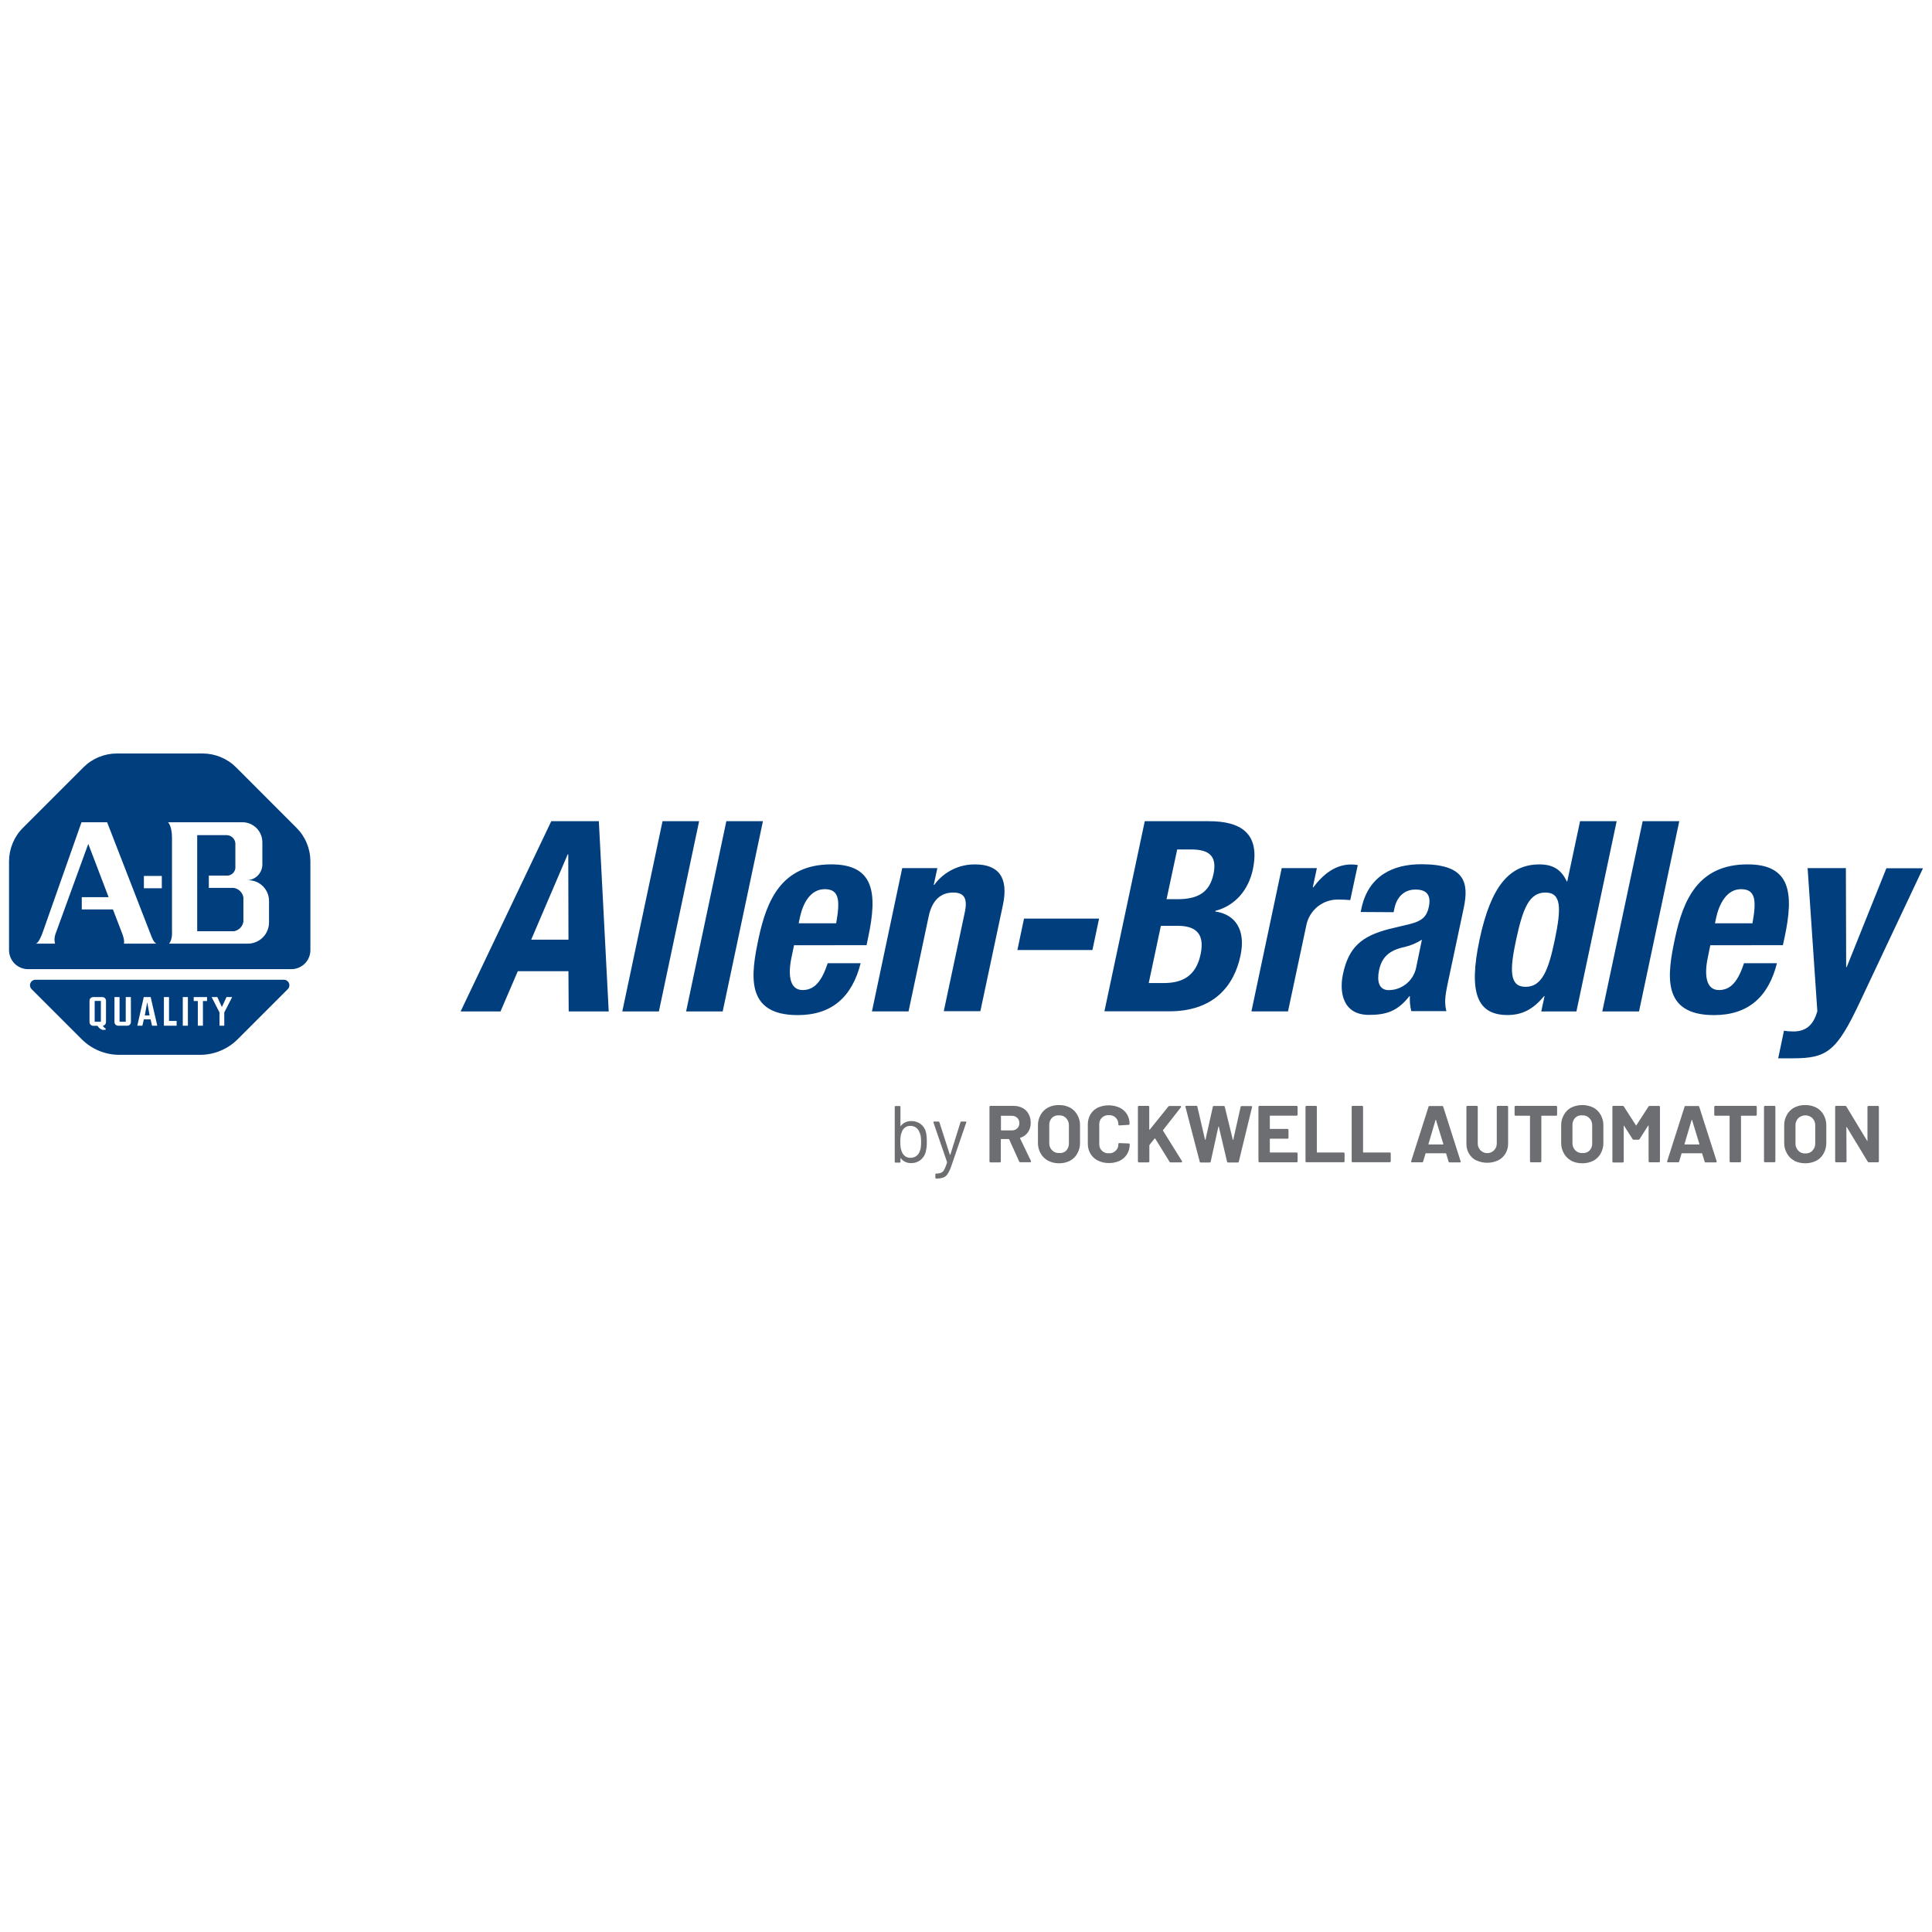 <svg xmlns="http://www.w3.org/2000/svg" xmlns:xlink="http://www.w3.org/1999/xlink" width="800" zoomAndPan="magnify" viewBox="0 0 600 600" height="800" preserveAspectRatio="xMidYMid meet" version="1.0"><path fill="#003e7e" d="M 171.203 255.031 L 185.977 255.031 L 189.043 314.113 L 176.613 314.113 L 176.531 301.617 L 160.809 301.617 L 155.434 314.113 L 143.047 314.113 Z M 164.965 291.82 L 176.543 291.82 L 176.477 265.336 L 176.305 265.336 Z M 205.758 255.031 L 217.117 255.031 L 204.621 314.113 L 193.258 314.113 Z M 225.57 255.031 L 236.934 255.031 L 224.438 314.113 L 213.074 314.113 Z M 246.594 293.551 L 245.844 297.152 C 244.707 302.355 245.047 307.469 249.25 307.469 C 253.047 307.469 255.238 304.594 257.059 299.129 L 267.281 299.129 C 264.668 309.457 258.488 315.25 247.738 315.25 C 231.195 315.25 233.23 302.523 235.594 291.391 C 238.129 279.492 242.797 268.438 258.172 268.438 C 271.477 268.438 272.555 277.348 269.645 290.98 L 269.113 293.539 Z M 259.68 286.73 C 260.875 279.914 260.816 276.141 256.148 276.141 C 251.477 276.141 249.273 280.859 248.398 284.992 L 248.035 286.73 Z M 280.191 269.598 L 291.109 269.598 L 289.973 274.812 L 290.133 274.812 C 290.859 273.812 291.695 272.914 292.637 272.117 C 293.582 271.316 294.605 270.641 295.711 270.086 C 296.816 269.531 297.969 269.117 299.176 268.84 C 300.379 268.566 301.598 268.434 302.836 268.449 C 309.938 268.449 313.332 272.312 311.457 281.086 L 304.461 314.035 L 293.098 314.035 L 299.621 283.355 C 300.562 278.973 299.426 277.188 296.016 277.188 C 292.133 277.188 289.473 279.586 288.418 284.551 L 282.156 314.094 L 270.793 314.094 Z M 341.328 285.277 L 339.262 295.039 L 315.957 295.039 L 318.016 285.277 Z M 355.52 255.031 L 375.449 255.031 C 385.199 255.031 391.449 258.68 389.086 269.996 C 387.734 276.359 383.652 281.254 377.426 282.879 L 377.426 283.074 C 383.758 283.973 386.926 288.926 385.246 296.777 C 383.289 306.047 377.043 314.07 363.145 314.07 L 342.988 314.07 Z M 362.281 279.254 L 365.691 279.254 C 372.211 279.254 375.676 276.984 376.848 271.496 C 378.02 266.008 375.711 263.805 369.883 263.805 L 365.59 263.805 Z M 356.75 305.297 L 361.383 305.297 C 367.066 305.297 371.406 303.242 372.859 296.367 C 374.312 289.492 370.859 287.516 365.645 287.516 L 360.52 287.516 Z M 398.051 269.598 L 408.969 269.598 L 407.695 275.562 L 407.867 275.562 C 411.094 271.27 414.91 268.473 419.625 268.473 C 420.312 268.477 420.992 268.527 421.672 268.633 L 419.332 279.527 C 418.195 279.438 416.969 279.371 415.832 279.371 C 415.242 279.344 414.66 279.375 414.074 279.453 C 413.492 279.535 412.922 279.664 412.363 279.848 C 411.801 280.031 411.262 280.258 410.742 280.539 C 410.227 280.816 409.734 281.137 409.273 281.5 C 408.812 281.867 408.387 282.27 407.996 282.711 C 407.605 283.152 407.258 283.621 406.953 284.125 C 406.645 284.629 406.387 285.152 406.172 285.703 C 405.961 286.25 405.797 286.812 405.684 287.391 L 400.004 314.094 L 388.641 314.094 Z M 422.582 283.23 L 422.809 282.098 C 424.988 271.871 432.762 268.395 441.352 268.395 C 454.918 268.395 456.27 273.984 454.566 282.027 L 449.602 305.41 C 448.727 309.547 448.566 311.457 449.18 314.023 L 438.285 314.023 C 437.914 312.5 437.77 310.953 437.852 309.387 L 437.68 309.387 C 434.047 314.023 430.578 315.184 425.125 315.184 C 417.172 315.184 415.82 308.367 417.082 302.457 C 418.867 294.082 422.969 290.719 431.273 288.551 L 438.043 286.926 C 441.648 285.992 443.066 284.652 443.727 281.711 C 444.441 278.301 443.395 276.258 439.59 276.258 C 436.125 276.258 433.805 278.527 433.066 282.051 L 432.797 283.289 Z M 441.59 291.82 C 439.934 292.879 438.148 293.637 436.238 294.094 C 431.398 295.082 429.102 297.332 428.285 301.297 C 427.57 304.707 428.215 307.492 431.273 307.492 C 431.766 307.488 432.25 307.445 432.734 307.363 C 433.219 307.277 433.691 307.156 434.156 306.992 C 434.617 306.828 435.062 306.625 435.492 306.387 C 435.922 306.148 436.328 305.875 436.711 305.566 C 437.094 305.262 437.445 304.922 437.773 304.555 C 438.098 304.188 438.391 303.797 438.652 303.379 C 438.91 302.965 439.133 302.527 439.32 302.074 C 439.508 301.617 439.652 301.152 439.762 300.672 Z M 479.676 309.344 L 479.527 309.344 C 476.121 313.5 472.652 315.227 468.164 315.227 C 458.816 315.227 455.961 308.41 459.484 291.82 C 463.008 275.234 468.77 268.449 478.109 268.449 C 482.402 268.449 484.926 270.176 486.562 273.711 L 486.73 273.711 L 490.707 255.031 L 502.07 255.031 L 489.57 314.113 L 478.652 314.113 Z M 473.777 306.469 C 478.812 306.469 480.867 301.492 482.867 291.82 C 484.867 282.152 484.992 277.188 479.938 277.188 C 474.883 277.188 472.938 282.152 470.848 291.82 C 468.758 301.492 468.824 306.469 473.777 306.469 Z M 510.148 255.031 L 521.512 255.031 L 509.012 314.113 L 497.605 314.113 Z M 531.145 293.551 L 530.418 297.152 C 529.281 302.355 529.602 307.469 533.828 307.469 C 537.621 307.469 539.805 304.594 541.621 299.129 L 551.848 299.129 C 549.246 309.457 543.043 315.25 532.305 315.25 C 515.773 315.25 517.82 302.523 520.184 291.391 C 522.715 279.492 527.375 268.438 542.734 268.438 C 556.062 268.438 557.145 277.348 554.246 290.98 L 553.688 293.539 Z M 544.246 286.73 C 545.453 279.914 545.383 276.141 540.703 276.141 C 536.156 276.141 533.883 280.859 532.965 284.992 L 532.602 286.73 Z M 554.031 320.09 C 554.996 320.258 555.969 320.336 556.949 320.328 C 561.152 320.328 563.223 318.059 564.391 314.07 L 561.371 269.598 L 573.254 269.598 L 573.344 300.332 L 573.516 300.332 L 585.832 269.656 L 597.195 269.656 L 577.629 311.137 C 570.402 326.523 567.402 328.668 556.801 328.668 L 552.234 328.668 Z M 554.031 320.09 " fill-opacity="1" fill-rule="nonzero"/><path fill="#003e7e" d="M 44.969 315.34 L 46.457 315.34 L 45.719 311.238 Z M 29.402 310.855 L 31.324 310.855 L 31.324 317.309 L 29.402 317.309 Z M 29.402 310.855 " fill-opacity="1" fill-rule="nonzero"/><path fill="#003e7e" d="M 88.18 304.273 L 11.02 304.273 C 10.676 304.273 10.359 304.371 10.074 304.562 C 9.789 304.754 9.578 305.008 9.445 305.328 C 9.316 305.645 9.281 305.973 9.352 306.312 C 9.418 306.648 9.574 306.941 9.816 307.184 L 25.359 322.727 C 26.914 324.285 28.711 325.484 30.742 326.328 C 32.777 327.168 34.895 327.59 37.098 327.59 L 62.094 327.59 C 64.293 327.59 66.41 327.168 68.445 326.328 C 70.48 325.484 72.273 324.285 73.832 322.727 L 89.375 307.184 C 89.617 306.941 89.773 306.652 89.84 306.312 C 89.906 305.977 89.875 305.648 89.746 305.332 C 89.613 305.016 89.406 304.762 89.121 304.566 C 88.84 304.375 88.523 304.277 88.18 304.273 Z M 32.914 317.41 C 32.918 317.688 32.832 317.938 32.652 318.152 C 32.477 318.367 32.246 318.5 31.973 318.547 C 32.094 318.934 32.402 319.234 32.789 319.352 L 32.789 319.82 L 31.77 319.82 C 31.125 319.57 30.625 319.156 30.27 318.57 L 28.938 318.57 C 28.789 318.57 28.645 318.539 28.504 318.48 C 28.363 318.426 28.242 318.344 28.137 318.234 C 28.027 318.129 27.945 318.008 27.891 317.867 C 27.832 317.727 27.801 317.582 27.801 317.434 L 27.801 310.785 C 27.801 310.637 27.832 310.488 27.891 310.352 C 27.945 310.211 28.027 310.09 28.137 309.98 C 28.242 309.875 28.363 309.793 28.504 309.734 C 28.645 309.68 28.789 309.648 28.938 309.648 L 31.789 309.648 C 31.941 309.648 32.086 309.68 32.227 309.734 C 32.363 309.793 32.488 309.875 32.594 309.98 C 32.699 310.09 32.781 310.211 32.84 310.352 C 32.898 310.488 32.926 310.637 32.926 310.785 Z M 40.664 317.41 C 40.664 317.559 40.637 317.707 40.578 317.844 C 40.52 317.984 40.438 318.105 40.332 318.215 C 40.227 318.32 40.102 318.402 39.961 318.461 C 39.824 318.516 39.68 318.547 39.527 318.547 L 36.688 318.547 C 36.535 318.547 36.391 318.516 36.254 318.461 C 36.113 318.402 35.992 318.32 35.883 318.215 C 35.777 318.105 35.695 317.984 35.637 317.844 C 35.578 317.707 35.551 317.559 35.551 317.41 L 35.551 309.648 L 37.129 309.648 L 37.129 317.309 L 39.051 317.309 L 39.051 309.648 L 40.641 309.648 Z M 47.219 318.547 L 46.766 316.582 L 44.676 316.582 L 44.219 318.547 L 42.641 318.547 L 44.652 309.648 L 46.789 309.648 L 48.844 318.535 Z M 54.855 318.547 L 50.902 318.547 L 50.902 309.648 L 52.492 309.648 L 52.492 317.059 L 54.855 317.059 Z M 58.355 318.547 L 56.766 318.547 L 56.766 309.648 L 58.355 309.648 Z M 64.297 310.887 L 63.023 310.887 L 63.023 318.547 L 61.434 318.547 L 61.434 310.887 L 60.16 310.887 L 60.16 309.648 L 64.297 309.648 Z M 69.648 314.434 L 69.648 318.547 L 68.172 318.547 L 68.172 314.434 L 65.719 309.648 L 67.492 309.648 L 68.91 312.738 L 70.332 309.648 L 72.102 309.648 Z M 72.582 275.746 L 64.855 275.746 L 64.855 271.926 L 70.719 271.926 C 71.016 271.902 71.301 271.828 71.574 271.707 C 71.848 271.582 72.09 271.418 72.305 271.211 C 72.523 271.004 72.699 270.766 72.832 270.5 C 72.969 270.234 73.055 269.953 73.094 269.656 L 73.094 261.836 C 73.055 261.484 72.957 261.152 72.793 260.84 C 72.629 260.523 72.41 260.254 72.145 260.023 C 71.875 259.793 71.574 259.621 71.238 259.504 C 70.902 259.391 70.559 259.344 70.207 259.359 L 61.242 259.359 L 61.242 289.199 L 72.684 289.199 C 73.047 289.129 73.391 289.012 73.719 288.836 C 74.047 288.664 74.34 288.445 74.602 288.184 C 74.859 287.922 75.074 287.625 75.242 287.297 C 75.414 286.965 75.527 286.621 75.59 286.254 L 75.59 278.734 C 75.531 278.355 75.414 278 75.242 277.66 C 75.066 277.32 74.844 277.016 74.574 276.746 C 74.305 276.477 74 276.258 73.656 276.086 C 73.316 275.914 72.957 275.801 72.582 275.746 Z M 72.582 275.746 " fill-opacity="1" fill-rule="nonzero"/><path fill="#003e7e" d="M 92.09 257.09 L 73.32 238.305 C 71.938 236.93 70.344 235.867 68.543 235.121 C 66.738 234.375 64.863 234.004 62.91 234 L 36.312 234 C 34.363 234.004 32.484 234.375 30.684 235.121 C 28.879 235.867 27.285 236.93 25.906 238.305 L 7.125 257.09 C 5.742 258.469 4.68 260.062 3.93 261.871 C 3.184 263.676 2.809 265.555 2.805 267.508 L 2.805 295.07 C 2.805 295.461 2.844 295.844 2.918 296.223 C 2.996 296.605 3.105 296.973 3.254 297.332 C 3.402 297.691 3.586 298.031 3.801 298.355 C 4.016 298.676 4.262 298.977 4.535 299.25 C 4.809 299.523 5.109 299.77 5.43 299.984 C 5.754 300.199 6.094 300.383 6.453 300.531 C 6.812 300.68 7.18 300.789 7.562 300.867 C 7.941 300.941 8.324 300.98 8.715 300.98 L 90.477 300.98 C 90.863 300.98 91.25 300.941 91.629 300.867 C 92.012 300.789 92.383 300.68 92.742 300.531 C 93.102 300.379 93.441 300.199 93.766 299.98 C 94.09 299.766 94.387 299.52 94.66 299.246 C 94.938 298.973 95.184 298.672 95.398 298.348 C 95.613 298.027 95.797 297.684 95.945 297.324 C 96.094 296.965 96.207 296.598 96.281 296.215 C 96.359 295.832 96.395 295.449 96.395 295.059 L 96.395 267.508 C 96.395 265.555 96.023 263.676 95.277 261.871 C 94.531 260.066 93.469 258.473 92.09 257.09 Z M 38.473 293.051 C 38.473 293.051 38.848 292.242 37.914 289.824 L 35.074 282.438 L 25.395 282.438 L 25.395 278.629 L 33.734 278.629 L 27.414 262.074 L 17.191 290.164 C 16.871 291.113 16.836 292.078 17.086 293.051 L 11.102 293.051 C 11.383 293.051 12.234 292.516 13.371 289.242 L 25.312 255.359 L 33.266 255.359 L 47.105 290.992 C 47.105 290.992 47.812 292.812 48.57 293.051 Z M 50.254 275.848 L 44.688 275.848 L 44.688 272.027 L 50.254 272.027 Z M 83.547 286.469 C 83.547 286.902 83.504 287.332 83.418 287.758 C 83.332 288.18 83.207 288.594 83.043 288.992 C 82.879 289.391 82.676 289.773 82.434 290.133 C 82.195 290.492 81.922 290.824 81.613 291.129 C 81.309 291.438 80.977 291.711 80.617 291.949 C 80.258 292.191 79.875 292.395 79.477 292.559 C 79.078 292.723 78.664 292.848 78.242 292.934 C 77.816 293.02 77.387 293.062 76.953 293.062 L 52.48 293.062 C 53.617 291.926 53.414 289.254 53.414 289.254 L 53.414 260.258 C 53.414 256.383 52.176 255.359 52.176 255.359 L 75.59 255.359 C 75.984 255.383 76.371 255.438 76.754 255.531 C 77.137 255.625 77.508 255.754 77.867 255.922 C 78.223 256.086 78.562 256.281 78.883 256.512 C 79.203 256.738 79.5 256.996 79.77 257.281 C 80.043 257.566 80.285 257.875 80.496 258.207 C 80.707 258.539 80.887 258.887 81.035 259.254 C 81.18 259.621 81.289 259.996 81.363 260.383 C 81.441 260.77 81.477 261.16 81.477 261.555 L 81.477 268.449 C 81.477 268.773 81.445 269.09 81.387 269.406 C 81.324 269.723 81.23 270.031 81.109 270.328 C 80.984 270.625 80.836 270.91 80.656 271.176 C 80.477 271.445 80.273 271.691 80.047 271.922 C 79.82 272.148 79.57 272.352 79.305 272.531 C 79.035 272.711 78.754 272.859 78.457 272.984 C 78.16 273.109 77.852 273.203 77.535 273.266 C 77.223 273.328 76.902 273.359 76.578 273.359 L 77.102 273.359 C 77.523 273.355 77.945 273.398 78.359 273.477 C 78.773 273.559 79.176 273.68 79.566 273.84 C 79.957 274 80.328 274.199 80.68 274.434 C 81.031 274.668 81.355 274.934 81.656 275.23 C 81.957 275.527 82.223 275.855 82.457 276.203 C 82.695 276.555 82.891 276.926 83.055 277.316 C 83.215 277.707 83.34 278.109 83.422 278.523 C 83.504 278.938 83.547 279.355 83.547 279.777 Z M 83.547 286.469 " fill-opacity="1" fill-rule="nonzero"/><path fill="#6d6e71" d="M 287.824 354.633 C 287.863 355.707 287.746 356.762 287.473 357.801 C 287.344 358.301 287.137 358.766 286.848 359.195 C 286.562 359.625 286.211 359.996 285.801 360.305 C 285.387 360.613 284.934 360.848 284.441 361.004 C 283.949 361.156 283.445 361.227 282.93 361.211 C 282.285 361.223 281.676 361.09 281.098 360.812 C 280.543 360.555 280.086 360.176 279.723 359.676 L 279.645 359.676 C 279.566 359.676 279.645 359.676 279.645 359.734 L 279.645 360.812 C 279.652 360.887 279.629 360.945 279.578 360.996 C 279.527 361.051 279.465 361.07 279.395 361.062 L 278.109 361.062 C 278.039 361.07 277.98 361.051 277.93 360.996 C 277.879 360.945 277.859 360.883 277.871 360.812 L 277.871 343.734 C 277.871 343.566 277.953 343.484 278.109 343.484 L 279.395 343.484 C 279.465 343.477 279.527 343.5 279.578 343.551 C 279.629 343.602 279.652 343.664 279.645 343.734 L 279.645 349.633 C 279.633 349.656 279.633 349.68 279.645 349.699 L 279.734 349.699 C 280.098 349.203 280.555 348.824 281.109 348.566 C 281.688 348.281 282.297 348.148 282.941 348.156 C 284.039 348.117 285.031 348.426 285.918 349.074 C 286.75 349.727 287.301 350.562 287.562 351.586 C 287.77 352.59 287.859 353.609 287.824 354.633 Z M 285.949 356.473 C 286.027 355.863 286.062 355.25 286.055 354.633 C 286.066 353.988 286.02 353.348 285.918 352.711 C 285.832 352.277 285.684 351.863 285.473 351.473 C 285.367 351.195 285.219 350.941 285.031 350.711 C 284.844 350.48 284.629 350.285 284.379 350.121 C 284.129 349.957 283.863 349.836 283.578 349.758 C 283.289 349.676 283 349.645 282.699 349.656 C 282.098 349.641 281.551 349.809 281.066 350.168 C 280.59 350.516 280.258 350.969 280.078 351.531 C 279.898 351.914 279.777 352.316 279.711 352.734 C 279.621 353.363 279.586 353.996 279.598 354.633 C 279.586 355.258 279.625 355.879 279.711 356.496 C 279.781 356.887 279.895 357.27 280.055 357.633 C 280.246 358.188 280.59 358.676 281.055 359.039 C 281.551 359.406 282.105 359.582 282.723 359.562 C 283.383 359.578 283.988 359.402 284.543 359.039 C 285.059 358.684 285.41 358.207 285.598 357.609 C 285.77 357.246 285.891 356.867 285.949 356.473 Z M 290.484 365.711 L 290.484 364.711 C 290.473 364.637 290.492 364.574 290.543 364.52 C 290.598 364.469 290.66 364.449 290.734 364.461 L 290.824 364.461 C 291.352 364.465 291.859 364.371 292.348 364.176 C 292.754 363.945 293.062 363.621 293.27 363.199 C 293.613 362.5 293.891 361.777 294.109 361.027 L 294.109 360.883 L 289.883 348.574 L 289.883 348.473 C 289.883 348.359 289.949 348.305 290.098 348.305 L 291.426 348.305 C 291.582 348.293 291.684 348.363 291.734 348.508 L 294.984 358.609 C 295.008 358.625 295.027 358.625 295.051 358.609 C 295.078 358.621 295.105 358.621 295.133 358.609 L 298.289 348.508 C 298.332 348.359 298.43 348.293 298.586 348.305 L 299.891 348.305 C 300.074 348.305 300.141 348.395 300.086 348.574 L 295.461 362.062 C 295.176 362.93 294.797 363.758 294.324 364.539 C 294.008 365.059 293.566 365.438 293.008 365.676 C 292.289 365.922 291.551 366.027 290.789 365.996 L 290.621 365.996 C 290.539 365.961 290.484 365.879 290.484 365.711 Z M 316.539 360.777 L 313.414 353.848 C 313.387 353.781 313.336 353.746 313.266 353.746 L 310.938 353.746 C 310.844 353.734 310.801 353.777 310.812 353.871 L 310.812 360.688 C 310.816 360.773 310.789 360.844 310.73 360.902 C 310.672 360.961 310.598 360.992 310.516 360.996 L 307.586 360.996 C 307.504 360.992 307.434 360.965 307.379 360.902 C 307.312 360.848 307.281 360.777 307.289 360.688 L 307.289 343.734 C 307.285 343.648 307.316 343.578 307.379 343.52 C 307.438 343.465 307.504 343.438 307.586 343.441 L 314.742 343.441 C 315.734 343.422 316.676 343.637 317.559 344.09 C 318.371 344.516 318.996 345.133 319.434 345.941 C 319.895 346.809 320.113 347.73 320.094 348.711 C 320.125 349.777 319.84 350.75 319.242 351.633 C 318.645 352.469 317.852 353.039 316.867 353.336 C 316.785 353.375 316.758 353.434 316.789 353.52 L 320.195 360.598 C 320.207 360.648 320.207 360.695 320.195 360.746 C 320.195 360.883 320.105 360.949 319.922 360.949 L 316.844 360.949 C 316.711 360.945 316.609 360.891 316.539 360.777 Z M 310.855 346.645 L 310.855 350.918 C 310.855 351.008 310.855 351.055 310.98 351.055 L 314.195 351.055 C 314.852 351.074 315.426 350.867 315.914 350.43 C 316.352 350 316.59 349.406 316.57 348.793 C 316.582 348.152 316.363 347.609 315.914 347.156 C 315.43 346.707 314.855 346.496 314.195 346.52 L 310.914 346.52 C 310.848 346.512 310.809 346.535 310.789 346.598 Z M 325.434 360.438 C 324.457 359.898 323.699 359.141 323.16 358.164 C 322.594 357.137 322.32 356.035 322.344 354.859 L 322.344 349.531 C 322.32 348.363 322.594 347.27 323.16 346.246 C 323.703 345.273 324.461 344.516 325.434 343.973 C 326.504 343.43 327.641 343.168 328.844 343.191 C 330.062 343.164 331.219 343.426 332.309 343.973 C 333.285 344.512 334.043 345.27 334.582 346.246 C 335.16 347.266 335.434 348.359 335.41 349.531 L 335.41 354.883 C 335.434 356.066 335.156 357.176 334.582 358.211 C 334.047 359.191 333.289 359.949 332.309 360.484 C 331.219 361.031 330.062 361.293 328.844 361.27 C 327.637 361.273 326.5 360.996 325.434 360.438 Z M 331.117 357.324 C 331.703 356.684 331.984 355.926 331.957 355.051 L 331.957 349.543 C 331.984 348.672 331.707 347.918 331.125 347.27 C 330.504 346.629 329.746 346.332 328.855 346.383 C 328.027 346.328 327.305 346.582 326.695 347.145 C 326.109 347.789 325.832 348.547 325.855 349.418 L 325.855 354.926 C 325.824 355.801 326.105 356.559 326.695 357.199 C 327.301 357.828 328.039 358.125 328.91 358.086 C 329.742 358.156 330.473 357.918 331.105 357.371 Z M 340.898 360.395 C 339.93 359.906 339.172 359.191 338.625 358.258 C 338.07 357.27 337.805 356.207 337.832 355.074 L 337.832 349.305 C 337.805 348.172 338.07 347.109 338.625 346.121 C 339.172 345.188 339.93 344.48 340.898 343.996 C 341.98 343.508 343.117 343.266 344.309 343.266 C 345.496 343.266 346.633 343.508 347.715 343.996 C 348.672 344.449 349.426 345.125 349.988 346.02 C 350.551 346.957 350.82 347.973 350.793 349.066 C 350.793 349.211 350.691 349.305 350.5 349.336 L 347.566 349.508 C 347.398 349.508 347.316 349.418 347.316 349.234 C 347.355 348.406 347.082 347.699 346.5 347.109 C 345.902 346.539 345.191 346.273 344.363 346.316 C 343.531 346.273 342.812 346.535 342.203 347.109 C 341.621 347.699 341.348 348.406 341.387 349.234 L 341.387 355.27 C 341.352 356.086 341.625 356.781 342.203 357.359 C 342.809 357.938 343.527 358.203 344.363 358.164 C 345.191 358.203 345.902 357.934 346.5 357.359 C 347.082 356.781 347.355 356.086 347.316 355.27 C 347.316 355.074 347.422 354.996 347.613 354.996 L 350.543 355.109 C 350.621 355.113 350.691 355.137 350.75 355.188 C 350.805 355.227 350.84 355.293 350.84 355.359 C 350.859 356.453 350.59 357.473 350.035 358.414 C 349.477 359.32 348.719 360.008 347.762 360.473 C 346.68 360.98 345.543 361.219 344.352 361.188 C 343.137 361.207 341.984 360.941 340.898 360.395 Z M 353.477 360.871 C 353.406 360.812 353.379 360.742 353.387 360.652 L 353.387 343.734 C 353.383 343.648 353.414 343.578 353.477 343.52 C 353.531 343.465 353.602 343.438 353.68 343.441 L 356.613 343.441 C 356.695 343.434 356.77 343.461 356.828 343.52 C 356.887 343.578 356.914 343.652 356.906 343.734 L 356.906 350.734 C 356.906 350.793 356.906 350.824 356.965 350.824 L 357.066 350.824 L 362.84 343.645 C 362.938 343.531 363.062 343.473 363.215 343.473 L 366.52 343.473 C 366.645 343.473 366.734 343.473 366.77 343.59 C 366.812 343.676 366.812 343.762 366.77 343.848 L 361.191 350.973 C 361.148 351.035 361.148 351.094 361.191 351.156 L 367.098 360.633 C 367.105 360.688 367.105 360.746 367.098 360.801 C 367.098 360.926 367.02 360.984 366.848 360.984 L 363.555 360.984 C 363.387 361 363.27 360.93 363.203 360.777 L 358.746 353.574 C 358.723 353.562 358.695 353.562 358.668 353.574 C 358.633 353.562 358.602 353.562 358.566 353.574 L 357 355.551 C 356.969 355.598 356.949 355.648 356.941 355.699 L 356.941 360.676 C 356.945 360.762 356.922 360.832 356.863 360.895 C 356.801 360.949 356.73 360.98 356.645 360.984 L 353.715 360.984 C 353.613 360.988 353.535 360.949 353.477 360.871 Z M 372.566 360.711 L 368.145 343.734 L 368.145 343.645 C 368.145 343.484 368.246 343.418 368.43 343.418 L 371.531 343.418 C 371.711 343.406 371.816 343.492 371.848 343.668 L 374.223 353.895 C 374.223 353.961 374.223 353.996 374.305 353.996 C 374.383 353.996 374.359 353.996 374.383 353.895 L 376.656 343.734 C 376.688 343.551 376.797 343.461 376.984 343.465 L 380.008 343.465 C 380.195 343.445 380.312 343.527 380.359 343.715 L 382.859 353.938 C 382.859 353.938 382.859 354.02 382.938 354.02 C 383.02 354.02 382.996 354.02 383.008 353.938 L 385.277 343.781 C 385.305 343.59 385.414 343.5 385.609 343.508 L 388.551 343.508 C 388.789 343.508 388.879 343.609 388.836 343.828 L 384.723 360.77 C 384.68 360.945 384.562 361.031 384.383 361.02 L 381.406 361.02 C 381.223 361.027 381.113 360.945 381.074 360.77 L 378.52 349.941 C 378.52 349.871 378.496 349.836 378.449 349.836 C 378.383 349.836 378.395 349.836 378.371 349.941 L 375.996 360.746 C 375.988 360.828 375.957 360.895 375.895 360.945 C 375.832 361 375.762 361.023 375.68 361.02 L 372.895 361.02 C 372.695 361.012 372.586 360.91 372.566 360.711 Z M 402.891 346.383 C 402.836 346.449 402.77 346.477 402.688 346.473 L 394.48 346.473 C 394.391 346.465 394.348 346.508 394.355 346.598 L 394.355 350.473 C 394.355 350.566 394.355 350.598 394.48 350.598 L 399.855 350.598 C 399.938 350.598 400.016 350.633 400.074 350.691 C 400.129 350.746 400.156 350.824 400.152 350.906 L 400.152 353.324 C 400.156 353.41 400.129 353.48 400.074 353.543 C 400.012 353.602 399.941 353.633 399.855 353.633 L 394.48 353.633 C 394.391 353.633 394.355 353.633 394.355 353.758 L 394.355 357.801 C 394.355 357.895 394.355 357.926 394.48 357.926 L 402.688 357.926 C 402.766 357.93 402.836 357.957 402.891 358.02 C 402.953 358.074 402.984 358.148 402.98 358.234 L 402.98 360.652 C 402.988 360.742 402.957 360.812 402.891 360.871 C 402.836 360.93 402.766 360.961 402.688 360.961 L 391.129 360.961 C 391.047 360.961 390.973 360.93 390.914 360.871 C 390.852 360.812 390.824 360.738 390.824 360.652 L 390.824 343.734 C 390.828 343.652 390.855 343.582 390.914 343.52 C 390.977 343.461 391.047 343.434 391.129 343.441 L 402.688 343.441 C 402.766 343.438 402.832 343.465 402.891 343.52 C 402.953 343.578 402.984 343.648 402.98 343.734 L 402.98 346.168 C 402.988 346.254 402.957 346.328 402.891 346.383 Z M 405.527 360.871 C 405.465 360.812 405.434 360.738 405.434 360.652 L 405.434 343.734 C 405.438 343.652 405.469 343.582 405.527 343.52 C 405.582 343.465 405.652 343.438 405.73 343.441 L 408.66 343.441 C 408.746 343.434 408.82 343.461 408.879 343.52 C 408.938 343.578 408.965 343.652 408.957 343.734 L 408.957 357.789 C 408.949 357.883 408.988 357.926 409.082 357.914 L 417.262 357.914 C 417.434 357.914 417.57 358.051 417.57 358.223 L 417.57 360.645 C 417.57 360.727 417.539 360.801 417.48 360.859 C 417.418 360.918 417.348 360.949 417.262 360.949 L 405.73 360.949 C 405.652 360.953 405.582 360.926 405.527 360.871 Z M 419.863 360.871 C 419.805 360.812 419.773 360.738 419.773 360.652 L 419.773 343.734 C 419.777 343.652 419.809 343.582 419.863 343.52 C 419.926 343.461 419.996 343.434 420.082 343.441 L 423 343.441 C 423.086 343.434 423.156 343.461 423.219 343.52 C 423.273 343.582 423.305 343.652 423.309 343.734 L 423.309 357.789 C 423.309 357.883 423.309 357.914 423.434 357.914 L 431.602 357.914 C 431.688 357.914 431.758 357.945 431.816 358.008 C 431.875 358.062 431.91 358.141 431.91 358.223 L 431.91 360.645 C 431.91 360.812 431.773 360.949 431.602 360.949 L 420.047 360.949 C 419.977 360.945 419.918 360.918 419.863 360.871 Z M 449.859 360.711 L 449.113 358.258 C 449.113 358.188 449.031 358.156 448.988 358.156 L 442.828 358.156 C 442.828 358.156 442.738 358.156 442.703 358.258 L 441.977 360.711 C 441.938 360.883 441.832 360.965 441.656 360.961 L 438.477 360.961 C 438.387 360.965 438.312 360.934 438.25 360.871 C 438.203 360.781 438.203 360.695 438.25 360.609 L 443.637 343.734 C 443.668 343.559 443.773 343.477 443.953 343.484 L 447.883 343.484 C 448.062 343.48 448.172 343.562 448.215 343.734 L 453.609 360.645 C 453.621 360.684 453.621 360.727 453.609 360.77 C 453.609 360.914 453.52 360.996 453.34 360.996 L 450.156 360.996 C 449.977 360.984 449.879 360.887 449.859 360.711 Z M 443.727 355.426 L 448.133 355.426 C 448.238 355.426 448.258 355.426 448.238 355.281 L 445.965 347.848 C 445.965 347.781 445.965 347.758 445.895 347.758 C 445.828 347.758 445.895 347.758 445.816 347.848 L 443.625 355.281 C 443.59 355.383 443.625 355.426 443.727 355.426 Z M 458.496 360.402 C 457.531 359.926 456.773 359.219 456.223 358.289 C 455.656 357.324 455.383 356.277 455.406 355.156 L 455.406 343.734 C 455.41 343.652 455.438 343.582 455.496 343.52 C 455.555 343.465 455.621 343.438 455.703 343.441 L 458.633 343.441 C 458.715 343.438 458.789 343.465 458.848 343.52 C 458.902 343.582 458.93 343.652 458.93 343.734 L 458.93 355.168 C 458.93 355.559 459.004 355.934 459.152 356.297 C 459.305 356.66 459.516 356.977 459.793 357.254 C 460.07 357.531 460.391 357.746 460.75 357.895 C 461.113 358.047 461.492 358.121 461.883 358.121 C 462.273 358.121 462.652 358.047 463.012 357.895 C 463.375 357.746 463.695 357.531 463.973 357.254 C 464.25 356.977 464.461 356.66 464.613 356.297 C 464.762 355.934 464.836 355.559 464.836 355.168 L 464.836 343.734 C 464.84 343.652 464.871 343.582 464.926 343.52 C 464.984 343.465 465.051 343.438 465.133 343.441 L 468.062 343.441 C 468.148 343.434 468.219 343.461 468.281 343.52 C 468.34 343.578 468.367 343.652 468.359 343.734 L 468.359 355.098 C 468.379 356.219 468.109 357.262 467.551 358.234 C 467 359.16 466.242 359.863 465.281 360.348 C 464.199 360.855 463.062 361.109 461.871 361.109 C 460.68 361.109 459.543 360.855 458.461 360.348 Z M 483.492 343.531 C 483.547 343.594 483.574 343.664 483.574 343.746 L 483.574 346.203 C 483.582 346.285 483.555 346.359 483.492 346.418 C 483.434 346.477 483.363 346.504 483.277 346.496 L 478.801 346.496 C 478.707 346.488 478.664 346.527 478.676 346.621 L 478.676 360.652 C 478.676 360.824 478.539 360.961 478.367 360.961 L 475.449 360.961 C 475.363 360.961 475.293 360.93 475.234 360.871 C 475.176 360.809 475.148 360.738 475.152 360.652 L 475.152 346.621 C 475.164 346.527 475.121 346.488 475.027 346.496 L 470.676 346.496 C 470.594 346.504 470.52 346.477 470.461 346.418 C 470.402 346.359 470.371 346.285 470.371 346.203 L 470.371 343.734 C 470.371 343.652 470.402 343.582 470.461 343.52 C 470.52 343.461 470.594 343.434 470.676 343.441 L 483.277 343.441 C 483.363 343.441 483.434 343.469 483.492 343.531 Z M 487.938 360.438 C 486.957 359.902 486.199 359.148 485.664 358.164 C 485.086 357.141 484.809 356.039 484.836 354.859 L 484.836 349.531 C 484.809 348.359 485.086 347.266 485.664 346.246 C 486.203 345.27 486.957 344.512 487.938 343.973 C 489.027 343.449 490.18 343.184 491.391 343.184 C 492.602 343.184 493.754 343.449 494.844 343.973 C 495.82 344.512 496.578 345.27 497.117 346.246 C 497.695 347.266 497.969 348.359 497.945 349.531 L 497.945 354.883 C 497.969 356.066 497.695 357.176 497.117 358.211 C 496.582 359.191 495.824 359.949 494.844 360.484 C 493.754 361.012 492.602 361.273 491.391 361.273 C 490.18 361.273 489.027 361.012 487.938 360.484 Z M 493.617 357.324 C 494.215 356.684 494.5 355.93 494.469 355.051 L 494.469 349.543 C 494.492 348.672 494.215 347.914 493.629 347.27 C 493.008 346.629 492.25 346.332 491.355 346.383 C 490.52 346.32 489.793 346.574 489.176 347.145 C 488.594 347.793 488.316 348.547 488.344 349.418 L 488.344 354.926 C 488.312 355.797 488.59 356.555 489.176 357.199 C 489.781 357.828 490.52 358.125 491.391 358.086 C 492.23 358.164 492.969 357.926 493.605 357.371 Z M 512.285 343.453 L 515.215 343.453 C 515.297 343.449 515.363 343.477 515.422 343.531 C 515.48 343.59 515.508 343.664 515.512 343.746 L 515.512 360.652 C 515.512 360.738 515.48 360.812 515.422 360.871 C 515.367 360.93 515.297 360.961 515.215 360.961 L 512.285 360.961 C 512.203 360.961 512.137 360.93 512.082 360.871 C 512.012 360.812 511.98 360.742 511.988 360.652 L 511.988 349.633 C 511.988 349.566 511.988 349.531 511.934 349.531 C 511.875 349.531 511.934 349.531 511.832 349.598 L 509.184 353.758 C 509.105 353.895 508.988 353.957 508.832 353.949 L 507.355 353.949 C 507.203 353.953 507.09 353.887 507.012 353.758 L 504.355 349.598 C 504.355 349.598 504.285 349.531 504.262 349.598 C 504.242 349.668 504.262 349.598 504.262 349.711 L 504.262 360.711 C 504.27 360.793 504.242 360.867 504.184 360.926 C 504.125 360.984 504.051 361.016 503.969 361.02 L 501.035 361.02 C 500.953 361.016 500.883 360.984 500.82 360.926 C 500.762 360.867 500.734 360.793 500.742 360.711 L 500.742 343.734 C 500.734 343.652 500.762 343.578 500.82 343.52 C 500.879 343.461 500.953 343.434 501.035 343.441 L 503.945 343.441 C 504.098 343.441 504.215 343.504 504.297 343.633 L 508.047 349.461 C 508.047 349.566 508.148 349.566 508.195 349.461 L 511.969 343.633 C 512.043 343.523 512.148 343.461 512.285 343.453 Z M 529.375 360.711 L 528.625 358.258 C 528.625 358.188 528.543 358.156 528.5 358.156 L 522.34 358.156 C 522.34 358.156 522.25 358.156 522.215 358.258 L 521.488 360.711 C 521.449 360.883 521.344 360.965 521.172 360.961 L 517.988 360.961 C 517.898 360.965 517.824 360.934 517.762 360.871 C 517.715 360.781 517.715 360.695 517.762 360.609 L 523.148 343.734 C 523.176 343.555 523.281 343.469 523.465 343.484 L 527.398 343.484 C 527.574 343.477 527.684 343.559 527.715 343.734 L 533.125 360.645 C 533.129 360.684 533.129 360.727 533.125 360.77 C 533.125 360.914 533.031 360.996 532.852 360.996 L 529.668 360.996 C 529.492 360.984 529.391 360.887 529.375 360.711 Z M 523.262 355.426 L 527.668 355.426 C 527.762 355.426 527.793 355.426 527.762 355.281 L 525.488 347.848 C 525.488 347.781 525.488 347.758 525.418 347.758 C 525.352 347.758 525.363 347.758 525.34 347.848 L 523.137 355.281 C 523.102 355.383 523.137 355.426 523.262 355.426 Z M 545.484 343.531 C 545.547 343.59 545.578 343.66 545.578 343.746 L 545.578 346.203 C 545.582 346.289 545.551 346.359 545.484 346.418 C 545.43 346.473 545.359 346.5 545.281 346.496 L 540.805 346.496 C 540.711 346.488 540.668 346.527 540.68 346.621 L 540.68 360.652 C 540.68 360.824 540.543 360.961 540.371 360.961 L 537.453 360.961 C 537.367 360.961 537.297 360.93 537.234 360.871 C 537.176 360.812 537.145 360.738 537.145 360.652 L 537.145 346.621 C 537.156 346.527 537.113 346.488 537.02 346.496 L 532.668 346.496 C 532.59 346.5 532.52 346.473 532.465 346.418 C 532.398 346.359 532.371 346.289 532.375 346.203 L 532.375 343.734 C 532.371 343.648 532.402 343.578 532.465 343.52 C 532.52 343.465 532.59 343.438 532.668 343.441 L 545.281 343.441 C 545.363 343.441 545.43 343.469 545.484 343.531 Z M 547.918 360.871 C 547.855 360.812 547.824 360.738 547.824 360.652 L 547.824 343.734 C 547.828 343.652 547.859 343.582 547.918 343.52 C 547.977 343.461 548.051 343.434 548.133 343.441 L 551.055 343.441 C 551.137 343.434 551.207 343.461 551.27 343.52 C 551.328 343.582 551.355 343.652 551.359 343.734 L 551.359 360.645 C 551.359 360.812 551.223 360.949 551.055 360.949 L 548.133 360.949 C 548.051 360.953 547.977 360.926 547.918 360.871 Z M 557.199 360.438 C 556.223 359.902 555.465 359.145 554.926 358.164 C 554.355 357.137 554.078 356.035 554.098 354.859 L 554.098 349.531 C 554.078 348.363 554.355 347.266 554.926 346.246 C 555.465 345.27 556.223 344.516 557.199 343.973 C 558.27 343.43 559.406 343.168 560.609 343.191 C 561.828 343.164 562.984 343.426 564.074 343.973 C 565.055 344.508 565.812 345.266 566.348 346.246 C 566.918 347.266 567.195 348.363 567.176 349.531 L 567.176 354.883 C 567.195 356.066 566.918 357.176 566.348 358.211 C 565.812 359.191 565.055 359.949 564.074 360.484 C 562.984 361.008 561.836 361.27 560.625 361.27 C 559.418 361.27 558.266 361.008 557.176 360.484 Z M 562.879 357.324 C 563.48 356.684 563.762 355.93 563.734 355.051 L 563.734 349.543 C 563.762 348.672 563.48 347.914 562.891 347.27 C 562.594 346.984 562.25 346.766 561.867 346.613 C 561.484 346.461 561.086 346.383 560.672 346.383 C 560.258 346.383 559.859 346.461 559.477 346.613 C 559.09 346.766 558.75 346.984 558.449 347.27 C 557.859 347.914 557.578 348.672 557.609 349.543 L 557.609 355.051 C 557.574 355.926 557.855 356.684 558.449 357.324 C 559.051 357.949 559.785 358.246 560.652 358.211 C 561.512 358.254 562.246 357.973 562.859 357.371 Z M 580.07 343.531 C 580.133 343.473 580.203 343.445 580.289 343.453 L 583.207 343.453 C 583.289 343.449 583.363 343.473 583.422 343.531 C 583.477 343.594 583.504 343.664 583.504 343.746 L 583.504 360.652 C 583.508 360.738 583.48 360.809 583.422 360.871 C 583.363 360.93 583.293 360.961 583.207 360.961 L 580.379 360.961 C 580.215 360.973 580.102 360.906 580.039 360.758 L 573.551 350.055 C 573.551 350.055 573.48 349.984 573.461 349.984 C 573.438 349.984 573.402 349.984 573.402 350.098 L 573.461 360.652 C 573.461 360.824 573.324 360.961 573.152 360.961 L 570.23 360.961 C 570.148 360.961 570.074 360.93 570.016 360.871 C 569.957 360.812 569.926 360.738 569.926 360.652 L 569.926 343.734 C 569.93 343.652 569.957 343.582 570.016 343.52 C 570.078 343.461 570.148 343.434 570.23 343.441 L 573.051 343.441 C 573.211 343.426 573.328 343.492 573.402 343.633 L 579.855 354.293 C 579.855 354.293 579.926 354.371 579.957 354.359 C 579.992 354.348 579.957 354.359 579.957 354.246 L 579.957 343.734 C 579.969 343.652 580.008 343.586 580.07 343.531 Z M 580.07 343.531 " fill-opacity="1" fill-rule="nonzero"/></svg>